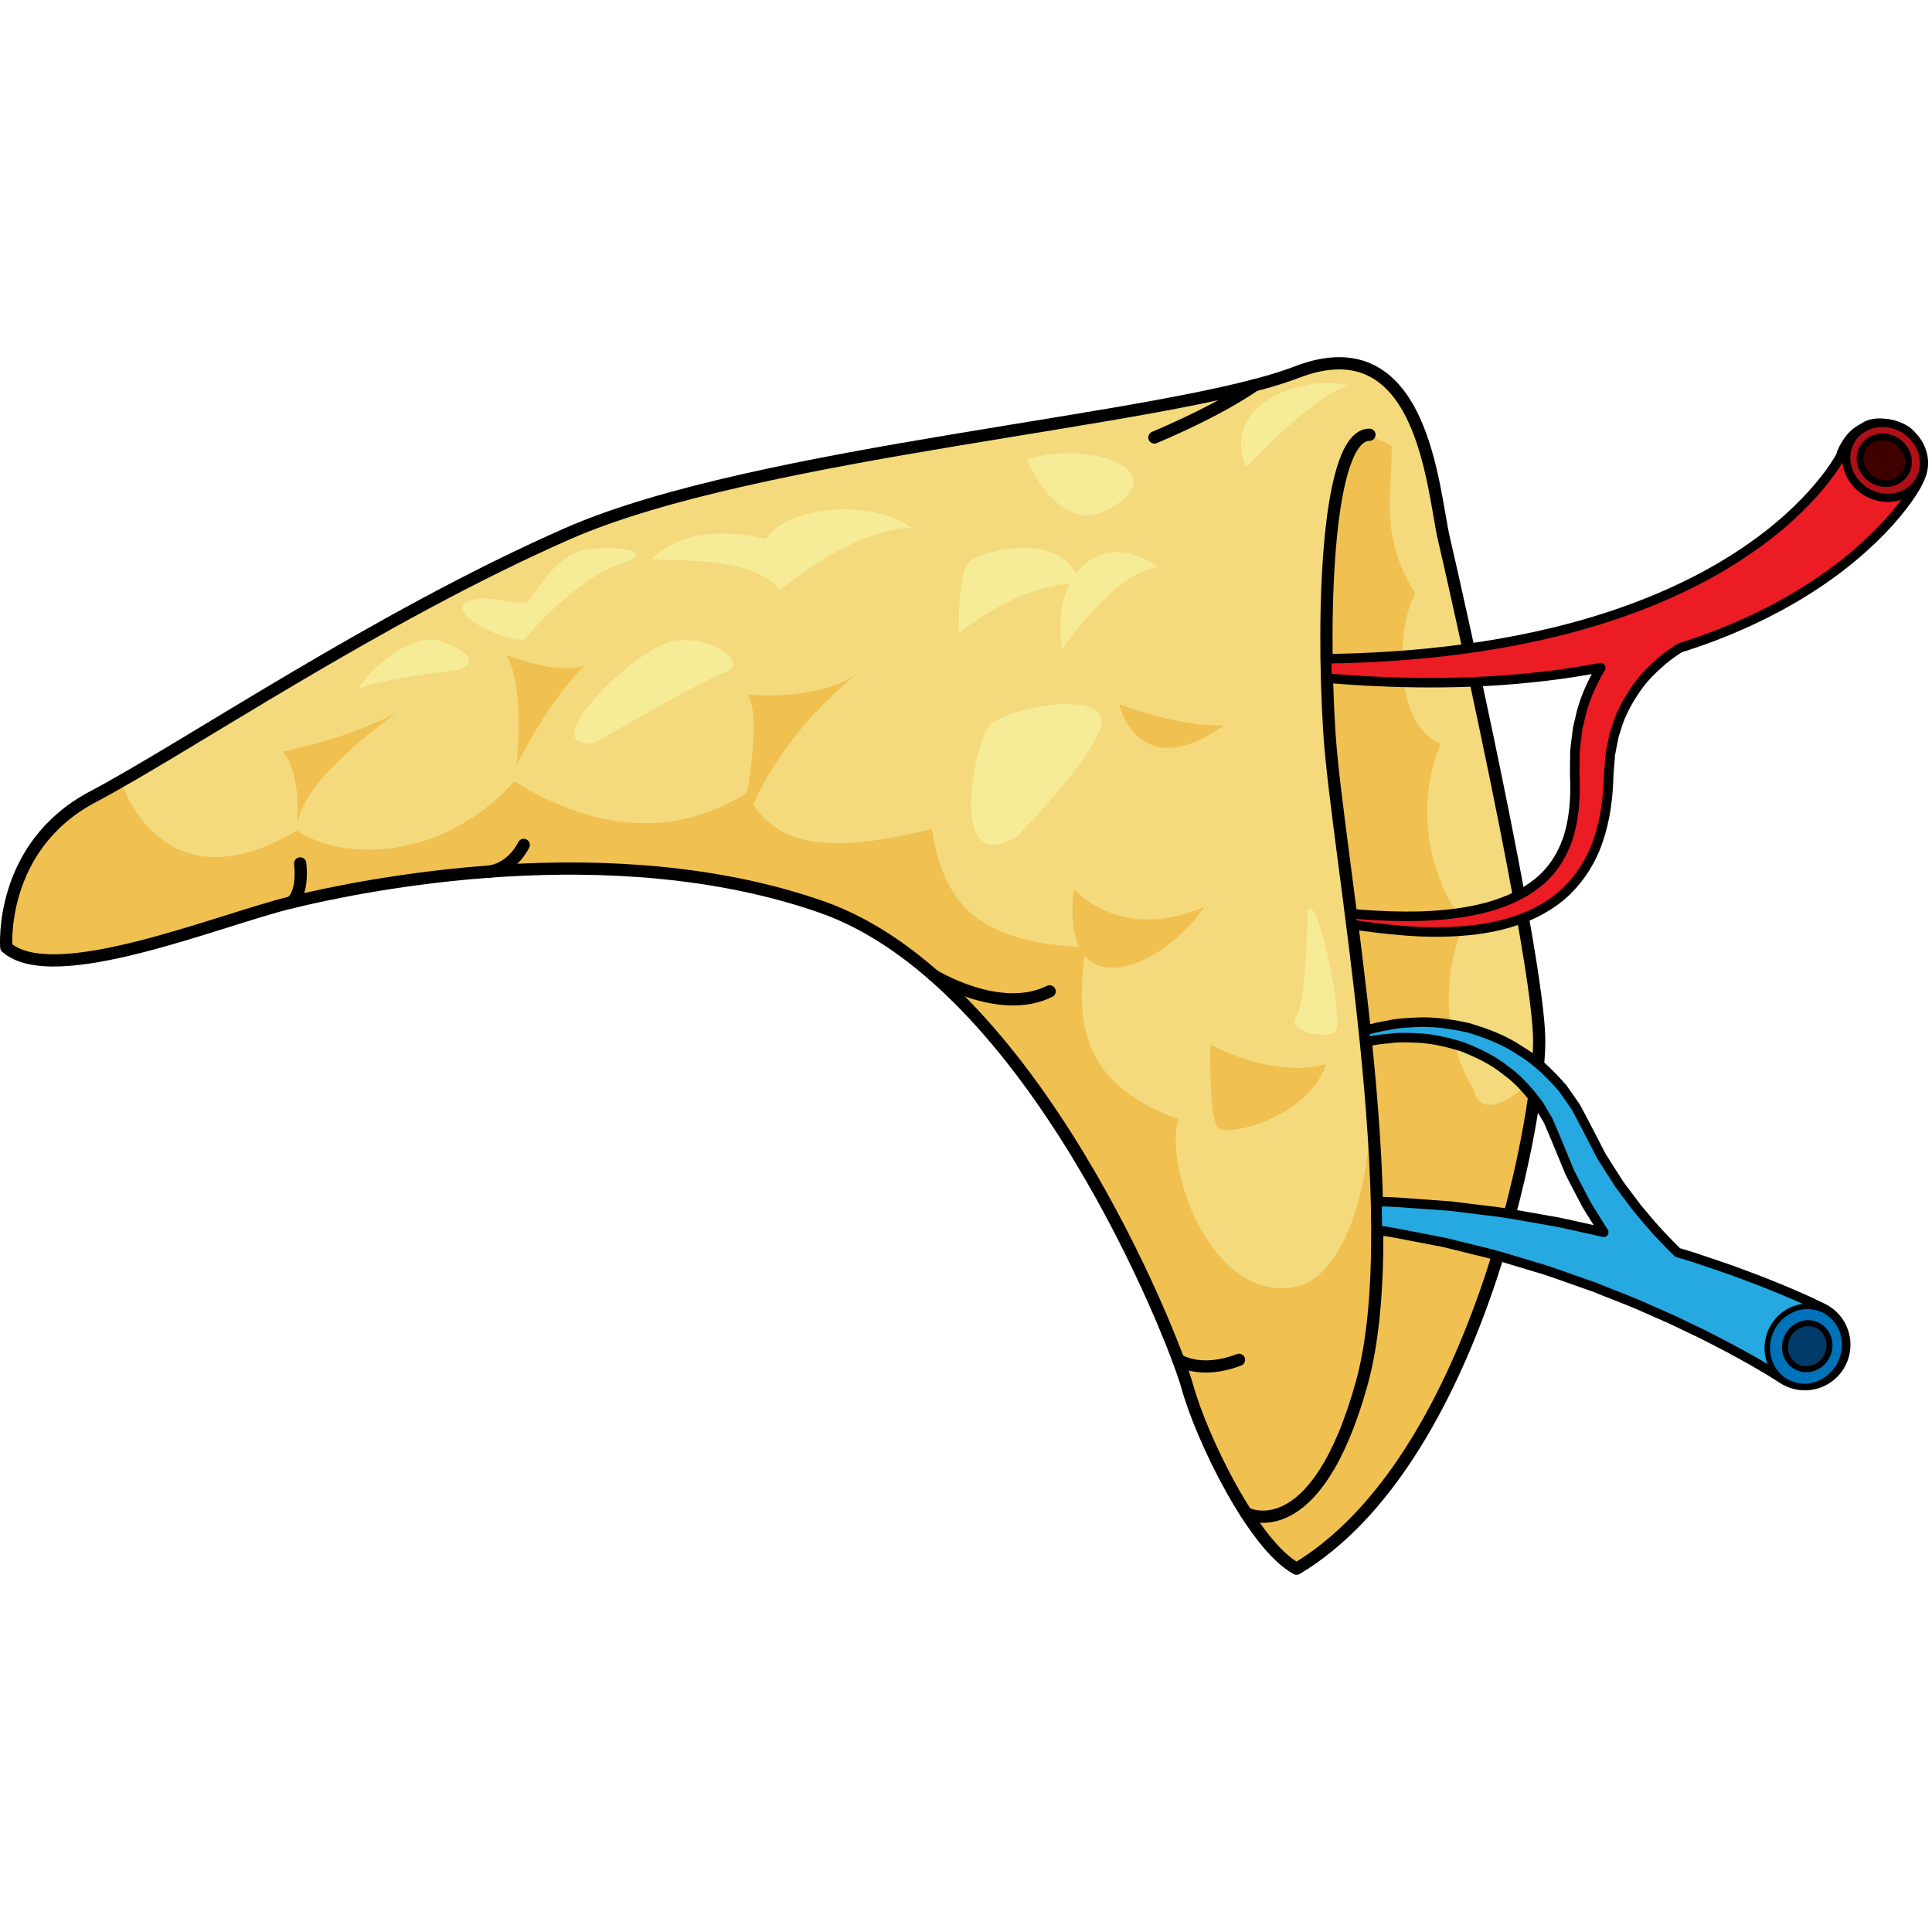 <?xml version="1.0" encoding="utf-8"?>
<!-- Created by: Science Figures, www.sciencefigures.org, Generator: Science Figures Editor -->
<!DOCTYPE svg PUBLIC "-//W3C//DTD SVG 1.1//EN" "http://www.w3.org/Graphics/SVG/1.1/DTD/svg11.dtd">
<svg version="1.1" id="Layer_1" xmlns="http://www.w3.org/2000/svg" xmlns:xlink="http://www.w3.org/1999/xlink" 
	 width="800px" height="800px" viewBox="0 0 377.556 237.955" enable-background="new 0 0 377.556 237.955"
	 xml:space="preserve">
<g>
	<g>
		<path fill="#F4DA7D" d="M1.225,115.312c0,0-1.519-19.646,16.9-29.389c18.419-9.741,55.606-35.096,92.793-51.436
			c37.187-16.341,117.593-21.975,142.467-31.554c24.874-9.578,26.563,23.101,28.818,32.681c2.254,9.578,18.595,82.261,18.595,98.038
			c0,15.774-12.563,82.262-47.413,103.108c-8.368-4.506-18.511-25.354-21.327-35.495c-2.817-10.144-30.427-79.514-71.558-93.848
			c-41.13-14.334-89.586-4.268-103.672-0.85C42.742,109.987,10.417,123.454,1.225,115.312z"/>
		<path fill="#F0C050" d="M288.041,143.201h-11.904l-16.975,37.7l-23.877,29.275c4.42,10.404,11.767,23.173,18.101,26.584
			c31.111-18.609,44.45-73.563,46.956-96.369C289.114,151.425,288.041,143.201,288.041,143.201z"/>
		<path fill="#F0C050" d="M271.945,211.337c-1.463-11.997,4.684-21.362,12-29.851c-4.042-7.65-2.342-26.632,4.096-38.285
			c-5.561-8.726-6.73-22.002-1.755-32.831c-6.438-7.021-10.243-22.24-4.683-34.825c-10.16-3.933-8.194-24.875-4.975-29.266
			c-7.316-11.706-4.391-19.607-4.684-28.973c-11.12-6.438-10.242,7.192-12.502,26.892c-2.258,19.699,5.896,75.418,7.964,94.576
			c2.068,19.156-3.866,40.662-14.027,42.85c-16.558,3.563-26.024-23.336-23.099-32.701c-21.071-7.608-19.527-21.583-18.209-33.58
			c-21.088-1.009-27.631-8.483-29.972-23.116c-19.315,4.683-30.884,4.04-36.151-7.08c-20.486,12.878-39.575,1.261-45.428-2.253
			c-14.267,15.769-33.601,15.58-42.506,9.625c-26.631,15.805-34.364-9.649-34.364-9.649l0,0c-1.989,1.136-3.837,2.161-5.525,3.054
			c-18.419,9.742-16.9,29.389-16.9,29.389c9.192,8.143,41.517-5.324,55.603-8.743c14.086-3.418,62.542-13.484,103.672,0.85
			c41.131,14.334,68.74,83.704,71.558,93.848c2.816,10.142,12.959,30.989,21.327,35.495
			C253.385,236.761,261.996,217.19,271.945,211.337z"/>
		
			<path fill="none" stroke="#000000" stroke-width="2.389" stroke-linecap="round" stroke-linejoin="round" stroke-miterlimit="10" d="
			M1.225,115.312c0,0-1.519-19.646,16.9-29.389c18.419-9.741,55.606-35.096,92.793-51.436
			c37.187-16.341,117.593-21.975,142.467-31.554c24.874-9.578,26.563,23.101,28.818,32.681c2.254,9.578,18.595,82.261,18.595,98.038
			c0,15.774-12.563,82.262-47.413,103.108c-8.368-4.506-18.511-25.354-21.327-35.495c-2.817-10.144-30.427-79.514-71.558-93.848
			c-41.13-14.334-89.586-4.268-103.672-0.85C42.742,109.987,10.417,123.454,1.225,115.312z"/>
		
			<path fill="none" stroke="#000000" stroke-width="2.389" stroke-linecap="round" stroke-linejoin="round" stroke-miterlimit="10" d="
			M243.515,225.928c0,0,13.543,7.191,22.599-25.412c9.057-32.604-4.831-103.247-6.341-127.397
			c-1.509-24.15-0.302-57.963,7.85-57.963"/>
		<path fill="#F6EC97" d="M198.728,93.662c0,0,18.365-18.694,16.398-23.45c-1.969-4.756-19.188-1.64-21.975,2.132
			C190.363,76.114,185.117,102.025,198.728,93.662z"/>
		<path fill="#F6EC97" d="M115.999,75.474c0,0,20.104-11.727,25.549-13.82c5.445-2.095-3.77-8.168-11.099-5.865
			C123.119,58.092,104.271,76.521,115.999,75.474z"/>
		<path fill="#F6EC97" d="M152.438,45.526c0,0,13.821-11.937,25.758-12.146c-8.167-6.072-24.711-3.977-28.48,2.096
			c-6.074-1.257-15.467-2.513-22.393,3.978C135.894,39.873,147.411,39.455,152.438,45.526z"/>
		<path fill="#F6EC97" d="M187.41,53.904c0,0,11.937-10.053,23.664-9.635c-3.141-10.68-18.486-6.49-21.284-4.606
			C186.991,41.548,187.41,53.904,187.41,53.904z"/>
		<path fill="#F0C050" d="M236.529,134.345c0,0,12.094,6.707,22.633,3.832c-3.712,10.538-18.92,14.01-20.957,12.574
			C236.169,149.315,236.529,134.345,236.529,134.345z"/>
		
			<path fill="none" stroke="#000000" stroke-width="2.389" stroke-linecap="round" stroke-linejoin="round" stroke-miterlimit="10" d="
			M245.136,5.502c0,0-5.996,4.443-19.541,10.193"/>
		
			<path fill="none" stroke="#000000" stroke-width="2.389" stroke-linecap="round" stroke-linejoin="round" stroke-miterlimit="10" d="
			M56.828,106.568c0,0,2.49-1.243,1.838-7.646"/>
		
			<path fill="none" stroke="#000000" stroke-width="2.389" stroke-linecap="round" stroke-linejoin="round" stroke-miterlimit="10" d="
			M182.444,120.803c0,0,12.913,7.98,22.676,3.128"/>
		
			<path fill="none" stroke="#000000" stroke-width="2.389" stroke-linecap="round" stroke-linejoin="round" stroke-miterlimit="10" d="
			M230.249,195.936c0,0,4.27,2.935,11.878,0"/>
		
			<path fill="none" stroke="#000000" stroke-width="2.389" stroke-linecap="round" stroke-linejoin="round" stroke-miterlimit="10" d="
			M95.605,100.534c0,0,4.21-0.328,6.746-5.22"/>
		<path fill="#F6EC97" d="M207.558,57.045c0,0,10.242-15.048,18.66-16.03C216.153,33.437,205.167,41.308,207.558,57.045z"/>
		<path fill="#F6EC97" d="M200.621,19.974c0,0,6.319,15.162,16.008,9.766C229.944,22.325,213.251,16.047,200.621,19.974z"/>
		<path fill="#F6EC97" d="M243.515,21.507c0,0,12.75-13.755,19.908-16.005C254.589,3.259,238.329,9.239,243.515,21.507z"/>
		<path fill="#F0C050" d="M209.868,103.908c0,0,8.834,10.665,25.497,3.51C226.523,120.304,207.005,127.33,209.868,103.908z"/>
		<path fill="#F0C050" d="M145.948,85.146c0,0,2.984-15.222,0.058-19.281c4.342,0.566,16.141,0.472,22.182-4.53
			c-16.317,12.863-21.282,26.912-21.282,26.912S145.948,87.593,145.948,85.146z"/>
		<path fill="#F0C050" d="M218.713,67.8c0,0,3.544,16.068,20.499,4.174C230.101,72.226,218.713,67.8,218.713,67.8z"/>
		<path fill="#F0C050" d="M58.046,91.435c0,0,0.977-10.383-2.842-14.369c6.741-1.389,16.163-4.149,22.336-7.725
			C64.544,79.251,59.021,85.585,58.046,91.435z"/>
		<path fill="#F0C050" d="M100.933,79.739c0,0,1.776-15.109-1.955-21.443c5.204,1.785,11.701,3.41,15.275,1.947
			C107.106,67.229,100.933,79.739,100.933,79.739z"/>
		<path fill="#F6EC97" d="M89.644,61.096c0,0-15.563,1.88-18.745,3.395c-3.181,1.514,8.254-11.643,15.391-8.976
			C93.428,58.179,92.309,60.315,89.644,61.096z"/>
		<path fill="#F6EC97" d="M102.468,55.156c0,0,9.629-11.596,18.409-14.573c8.779-2.978-1.342-3.75-6.624-2.949
			c-5.281,0.801-9.927,8.699-11.03,10.093c-1.104,1.394-8.712-2.091-12.196,0.289S99.39,55.967,102.468,55.156z"/>
		<path fill="#F6EC97" d="M255.558,108.167c0,0-0.248,18.058-2.268,20.769c-2.02,2.714,6.077,4.583,7.735,2.757
			C262.685,129.866,257.445,104.129,255.558,108.167z"/>
		
			<path fill="#26A9E0" stroke="#000000" stroke-width="1.86" stroke-linecap="round" stroke-linejoin="round" stroke-miterlimit="10" d="
			M356.164,185.798c0,0-0.498-0.238-1.43-0.687c-0.493-0.23-1.1-0.514-1.813-0.848c-0.688-0.302-1.475-0.647-2.358-1.034
			c-1.766-0.785-3.914-1.631-6.376-2.627c-2.484-0.914-5.252-2.033-8.336-3.043c-1.535-0.518-3.133-1.059-4.787-1.619
			c-1.042-0.315-2.141-0.651-3.223-0.981c-1.004-0.947-2.139-2.133-3.426-3.505c-1.412-1.453-2.828-3.247-4.462-5.141
			c-0.747-0.995-1.524-2.034-2.331-3.109c-0.399-0.539-0.826-1.079-1.225-1.646c-0.371-0.583-0.748-1.175-1.13-1.775
			c-0.758-1.204-1.577-2.427-2.349-3.71c-0.684-1.326-1.383-2.679-2.095-4.056c-0.39-0.759-0.784-1.526-1.183-2.298
			c-0.389-0.729-0.78-1.466-1.176-2.204c-0.209-0.375-0.366-0.729-0.619-1.124l-0.826-1.195c-0.559-0.789-1.119-1.581-1.682-2.378
			c-2.461-2.802-5.154-5.478-8.385-7.38c-3.101-2.086-6.619-3.385-10.074-4.405c-3.531-0.781-7.058-1.248-10.452-1.04
			c-1.696,0.099-3.358,0.151-4.944,0.532c-1.597,0.296-3.158,0.542-4.604,1.081c-0.063,0.018-0.12,0.041-0.183,0.059
			c0.076,0.733,0.155,1.467,0.23,2.202c0.168-0.032,0.326-0.081,0.495-0.11c1.399-0.396,2.892-0.493,4.396-0.641
			c1.5-0.233,3.045-0.139,4.604-0.099c3.123,0.072,6.271,0.789,9.342,1.739c2.992,1.189,5.965,2.572,8.475,4.613
			c2.639,1.857,4.704,4.363,6.551,6.834c0.371,0.635,0.741,1.266,1.108,1.896l0.56,0.924c0.181,0.326,0.335,0.758,0.503,1.129
			c0.329,0.771,0.656,1.537,0.981,2.298c0.299,0.727,0.596,1.448,0.889,2.164c0.652,1.577,1.293,3.13,1.921,4.65
			c0.716,1.47,1.484,2.871,2.201,4.259c0.364,0.692,0.722,1.375,1.073,2.048c0.381,0.653,0.787,1.275,1.17,1.899
			c0.766,1.225,1.502,2.406,2.213,3.542c-1.561-0.349-3.124-0.698-4.721-1.055c-2.023-0.442-4.055-0.935-6.146-1.263
			c-4.166-0.715-8.359-1.552-12.628-1.995c-2.121-0.265-4.241-0.528-6.354-0.792c-2.124-0.155-4.239-0.309-6.337-0.462
			c-2.099-0.127-4.167-0.333-6.224-0.392c-0.651-0.006-1.28-0.013-1.927-0.019c0.047,1.881,0.077,3.743,0.082,5.575
			c0.436,0.058,0.857,0.112,1.296,0.168c1.973,0.293,3.954,0.731,5.954,1.094c1.993,0.386,4.003,0.774,6.021,1.165
			c1.995,0.495,3.999,0.991,6.002,1.487c4.017,0.902,7.944,2.192,11.819,3.339c1.945,0.543,3.832,1.249,5.705,1.897
			c1.867,0.656,3.711,1.307,5.524,1.945c3.567,1.459,7.063,2.698,10.265,4.167c1.607,0.706,3.17,1.394,4.684,2.059
			c1.489,0.711,2.928,1.396,4.31,2.057c2.775,1.284,5.222,2.637,7.425,3.757c2.158,1.188,4.058,2.209,5.556,3.102
			c0.753,0.443,1.423,0.839,2.009,1.183c0.544,0.339,1.004,0.625,1.379,0.858c0.789,0.501,1.211,0.769,1.211,0.769l0.16,0.103
			c0.252,0.157,0.514,0.303,0.787,0.433c3.975,1.906,8.743,0.23,10.65-3.746C361.817,192.473,360.14,187.704,356.164,185.798z"/>
		
			<path fill="#EC1C24" stroke="#000000" stroke-width="1.86" stroke-linecap="round" stroke-linejoin="round" stroke-miterlimit="10" d="
			M375.271,18.271c-0.471-1.104-0.421-1.301-1.628-2.77c-1.154-2.073-6.781-3.539-9.159-1.896c-2.711,1.567-1.012,0.626-1.728,1.069
			c-0.292,0.238-0.569,0.496-0.821,0.769l-0.364,0.418l-0.074,0.094l-0.27,0.357c-0.44,0.64-0.468,0.727-0.583,0.912
			c-0.256,0.449-0.387,0.681-0.387,0.681c-0.252,0.5-0.444,1.014-0.586,1.533c-0.314,0.546-0.701,1.178-1.173,1.876
			c-2.041,3.052-5.638,7.383-10.919,11.79c-5.26,4.423-12.206,8.893-20.33,12.604c-8.109,3.738-17.356,6.724-26.883,8.807
			c-9.528,2.1-19.321,3.325-28.565,3.931c-4.333,0.283-8.539,0.433-12.56,0.488c0.016,1.271,0.043,2.535,0.076,3.793
			c12.702,1.078,27.492,1.406,42.359-0.355c3.732-0.435,7.465-1.004,11.151-1.705c-1.739,2.981-3.343,6.41-4.126,10.239
			c-0.118,0.491-0.239,0.986-0.359,1.483c-0.066,0.506-0.133,1.015-0.199,1.528c-0.123,1.022-0.283,2.057-0.365,3.099
			c-0.012,1.043-0.023,2.096-0.035,3.16l-0.004,1.52l0.045,1.484c0.087,3.655-0.258,7.508-1.426,11.012
			c-1.211,3.478-3.291,6.651-6.358,8.908c-3.009,2.316-6.788,3.788-10.655,4.719c-3.893,0.903-7.902,1.294-11.801,1.425
			c-3.906,0.097-7.707-0.056-11.312-0.314c-0.761-0.062-1.507-0.131-2.249-0.2c0.09,0.707,0.18,1.407,0.271,2.125
			c0.574,0.093,1.144,0.188,1.729,0.278c3.638,0.52,7.501,0.95,11.543,1.136c4.042,0.147,8.27,0.047,12.573-0.637
			c4.277-0.72,8.715-2.033,12.65-4.623c3.988-2.505,7.095-6.503,8.899-10.779c1.781-4.325,2.463-8.744,2.668-13.017l0.06-1.482
			c0.024-0.605,0.071-0.939,0.105-1.419c0.071-0.887,0.141-1.764,0.209-2.632c0.132-0.854,0.332-1.682,0.484-2.507l0.24-1.224
			l0.383-1.162c0.855-3.13,2.401-5.773,3.967-8.05c1.561-2.302,3.484-4.043,5.182-5.527c1.17-0.967,2.306-1.748,3.355-2.411
			c0.996-0.313,1.988-0.633,2.967-0.971c9.286-3.167,17.658-7.39,24.363-11.964c6.73-4.557,11.756-9.409,14.988-13.305
			c1.63-1.963,2.801-3.623,3.671-5.102c0.229-0.402,0.412-0.709,0.703-1.354l0.134-0.322l0.115-0.313l0.053-0.157l0.103-0.334
			l0.126-0.523l0.051-0.26c0.004-0.134,0.029,0.121,0.113-1.104C375.722,20.183,375.583,19.182,375.271,18.271z"/>
		<g>
			
				<ellipse transform="matrix(0.903 0.429 -0.429 0.903 116.933 -132.725)" fill="#0072BA" stroke="#000000" stroke-width="1.077" stroke-linecap="round" stroke-linejoin="round" stroke-miterlimit="10" cx="353.172" cy="193.278" rx="7.49" ry="7.906"/>
			
				<path fill="#003B69" stroke="#000000" stroke-width="1.168" stroke-linecap="round" stroke-linejoin="round" stroke-miterlimit="10" d="
				M355.119,189.175c-2.147-1.018-4.758-0.008-5.834,2.259c-1.074,2.267-0.209,4.929,1.939,5.949
				c2.146,1.014,4.76,0.006,5.836-2.263C358.134,192.858,357.265,190.195,355.119,189.175z"/>
			
				<ellipse transform="matrix(0.514 -0.858 0.858 0.514 161.846 325.759)" fill="#AF1018" stroke="#000000" stroke-width="1.601" stroke-linecap="round" stroke-linejoin="round" stroke-miterlimit="10" cx="368.231" cy="20.137" rx="7.163" ry="7.751"/>
			
				<path fill="#400000" stroke="#000000" stroke-width="1.306" stroke-linecap="round" stroke-linejoin="round" stroke-miterlimit="10" d="
				M370.525,16.302c2.291,1.372,3.118,4.2,1.852,6.314c-1.266,2.122-4.15,2.723-6.44,1.354s-3.117-4.199-1.851-6.313
				C365.353,15.54,368.236,14.935,370.525,16.302z"/>
		</g>
	</g>
</g>
</svg>